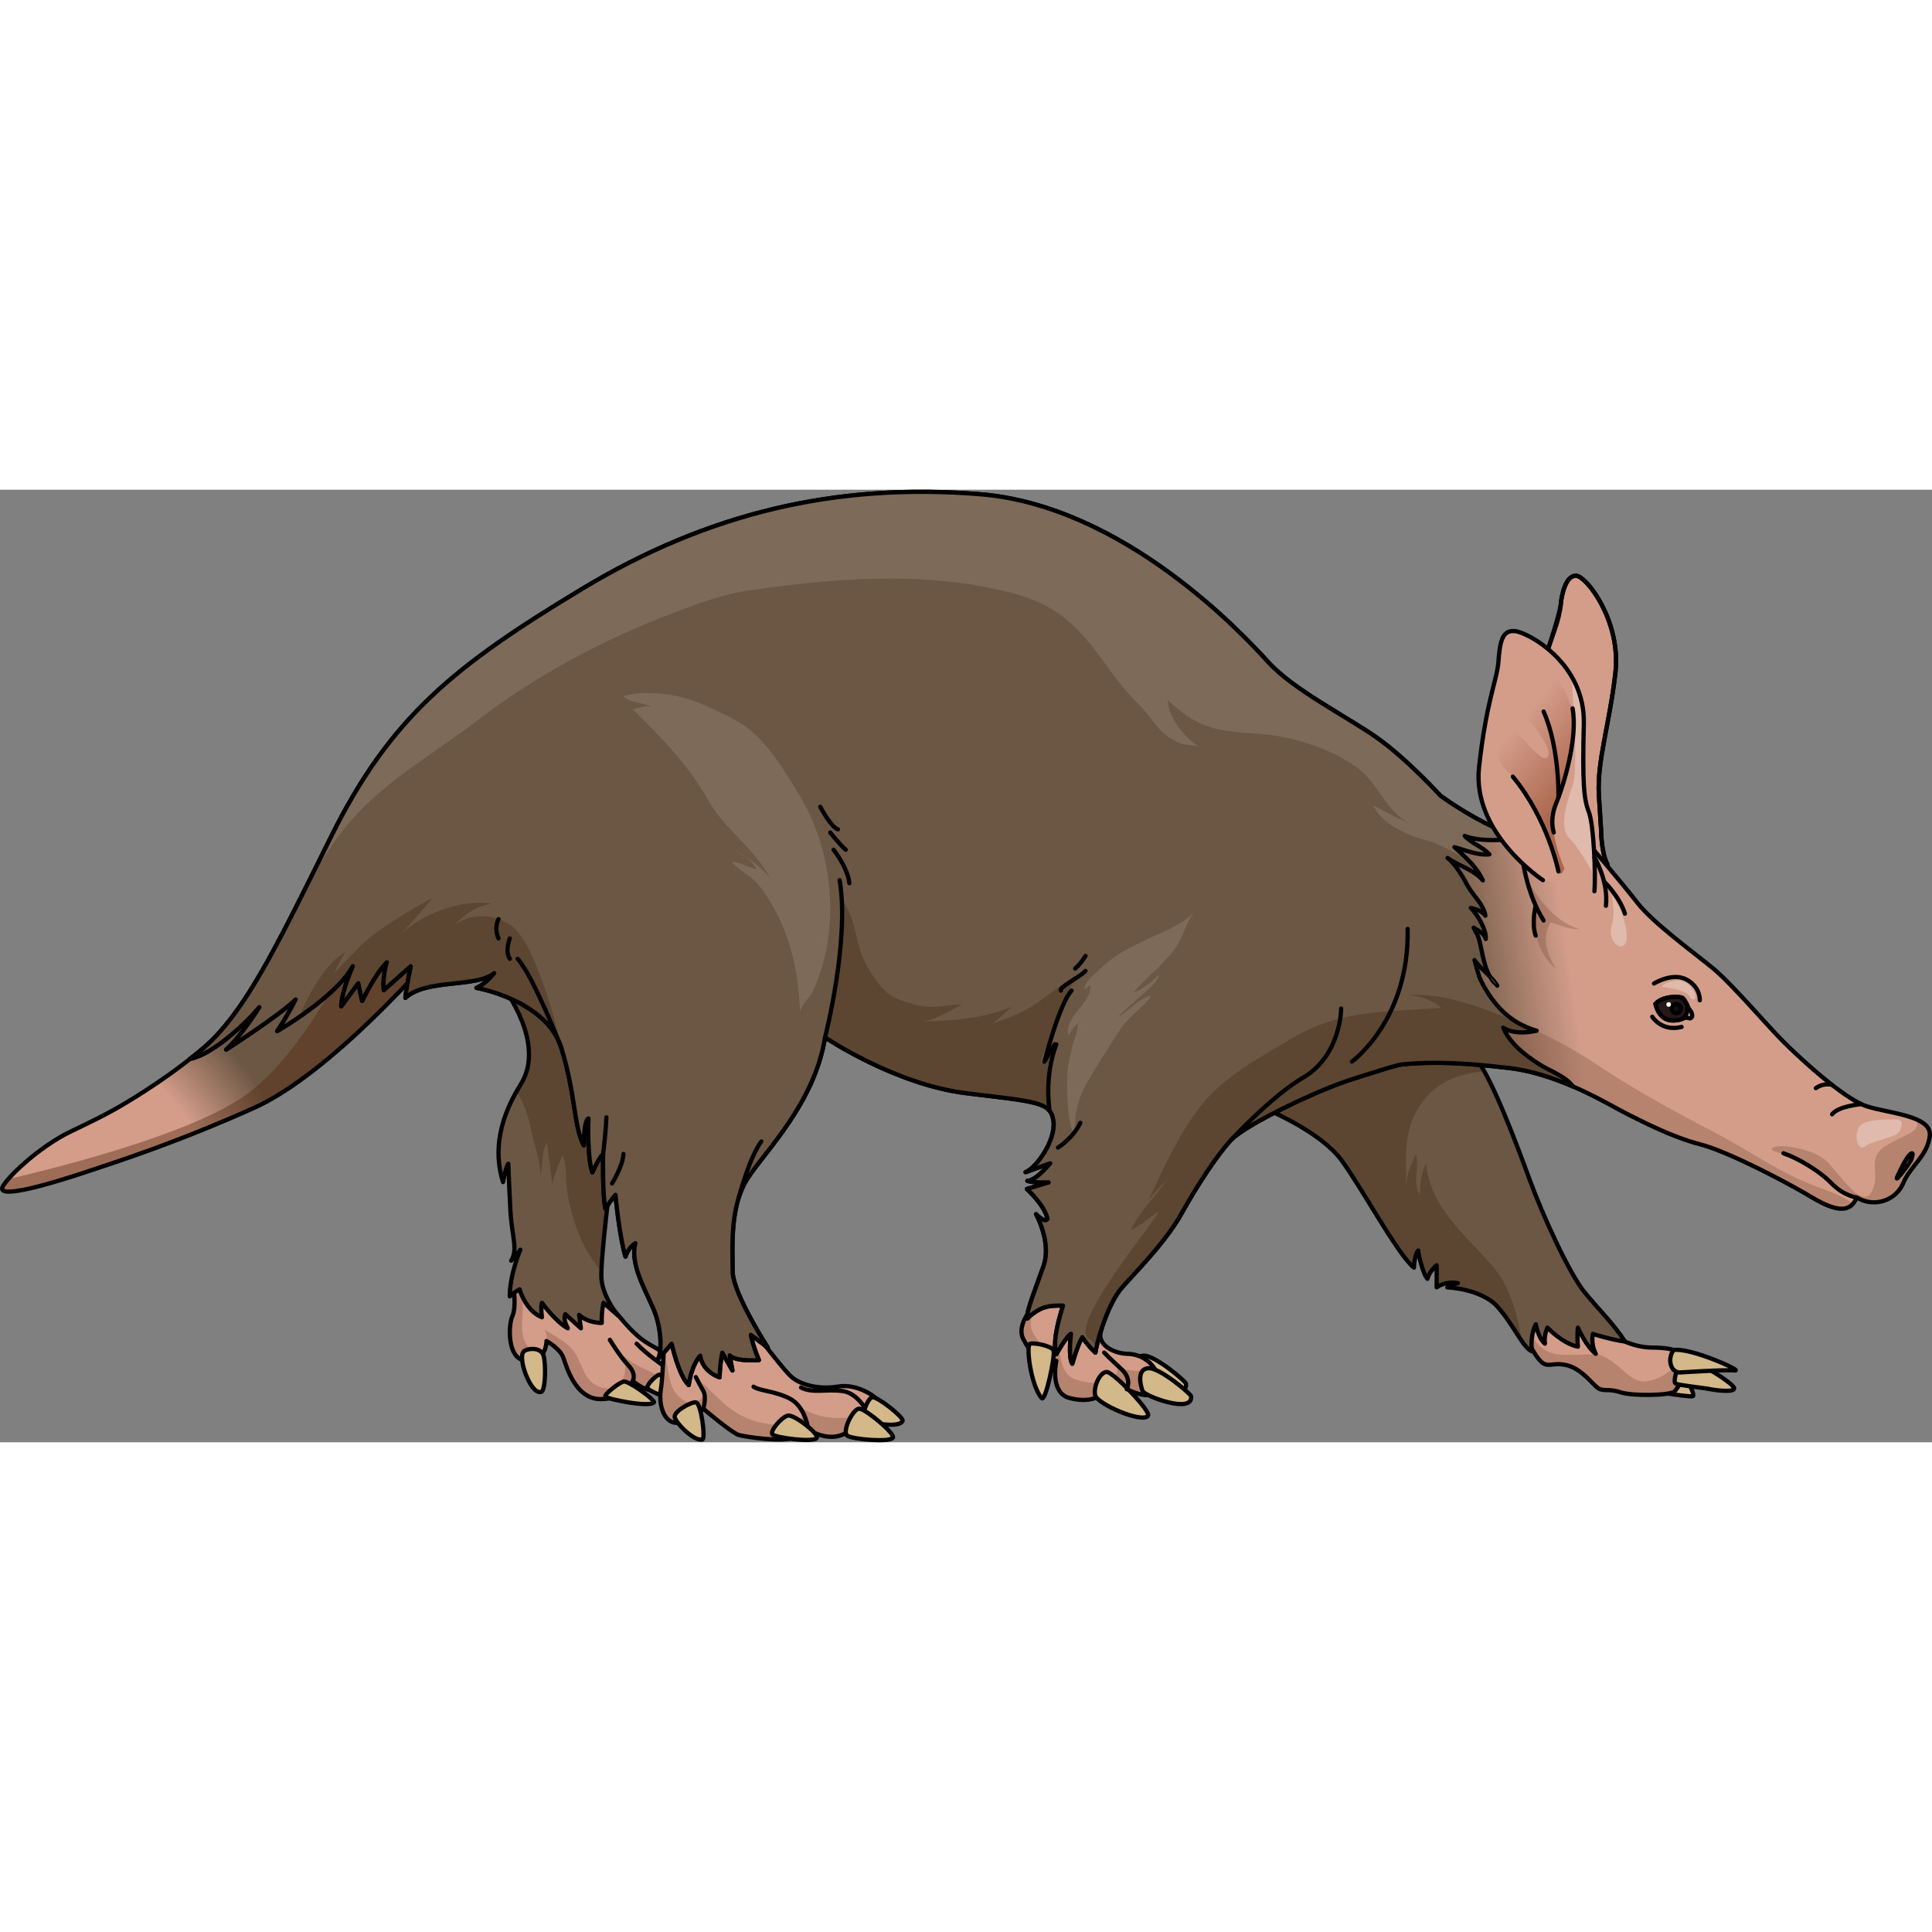 <?xml version="1.0" encoding="utf-8"?>
<!-- Created by: Science Figures, www.sciencefigures.org, Generator: Science Figures Editor -->
<!DOCTYPE svg PUBLIC "-//W3C//DTD SVG 1.1//EN" "http://www.w3.org/Graphics/SVG/1.1/DTD/svg11.dtd">
<svg version="1.1" id="Layer_1" xmlns="http://www.w3.org/2000/svg" xmlns:xlink="http://www.w3.org/1999/xlink" 
	 width="800px" height="800px" viewBox="0 0 454.924 224.303" enable-background="new 0 0 454.924 224.303"
	 xml:space="preserve">
<rect x="0" y="0" width="454.924" height="224.303" fill="#808080" stroke="none"/>
<g>
	<g>
		<path fill="#D3B88A" stroke="#000000" stroke-linecap="round" stroke-linejoin="round" stroke-miterlimit="10" d="M390.95,212.557
			c0,0,7.281,1.174,7.692,0.881s-0.87-3.185-1.684-3.581s-2.427,0.741-2.896,0.976s-2.825,1.771-2.825,1.771"/>
		<path fill="#D39D8A" d="M374.399,103.418c-11.172-12.813-16.581-30.41-14.305-47.174c0.813-5.989,2.262-11.894,4.054-17.661
			c1.17-3.764,3.053-7.752,3.383-11.713c0.169-2.028,1.183-6.93,3.718-6.592s10.479,10.816,9.127,22.816s-4.396,20.957-3.888,28.9
			s0.508,7.943,0.508,7.943s-0.001,5.578,1.521,8.282"/>
		<path fill="#D39D8A" d="M364.536,37.53c0,0,2.826-8.632,2.995-10.66s1.183-6.93,3.718-6.592s10.479,10.816,9.127,22.816
			s-4.396,20.957-3.888,28.9s0.508,7.943,0.508,7.943s-0.001,5.578,1.521,8.282"/>
		<path fill="none" stroke="#000000" stroke-linecap="round" stroke-linejoin="round" stroke-miterlimit="10" d="M374.399,103.418
			c-11.172-12.813-16.581-30.41-14.305-47.174c0.813-5.989,2.262-11.894,4.054-17.661c1.17-3.764,3.053-7.752,3.383-11.713
			c0.169-2.028,1.183-6.93,3.718-6.592s10.479,10.816,9.127,22.816s-4.396,20.957-3.888,28.9s0.508,7.943,0.508,7.943
			s-0.001,5.578,1.521,8.282"/>
		<path fill="none" stroke="#000000" stroke-linecap="round" stroke-linejoin="round" stroke-miterlimit="10" d="M364.536,37.53
			c0,0,2.826-8.632,2.995-10.66s1.183-6.93,3.718-6.592s10.479,10.816,9.127,22.816s-4.396,20.957-3.888,28.9
			s0.508,7.943,0.508,7.943s-0.001,5.578,1.521,8.282"/>
		<path fill="#D3B88A" stroke="#000000" stroke-linecap="round" stroke-linejoin="round" stroke-miterlimit="10" d="
			M279.252,210.452c-0.069-0.454-7.394-6.822-10.133-6.549s-1.75,4.18-1.26,5.385S279.91,214.786,279.252,210.452z"/>
		<path fill="#D39D8A" d="M120.897,187.798c0,0,0.737,4.599-0.228,6.756s-0.965,7.835,1.192,9.708s5.395,0.227,6.132-1.136
			s0.681-2.668,0.681-2.668s3.181,1.703,3.975,3.917s2.838,9.708,8.742,9.765s7.607-4.314,7.607-4.314s3.983,3.688,6.477,1.589
			s1.301-5.165,1.301-5.165s1.477-2.158-2.725-4.372s-6.011-4.637-9.193-8.308s-5.908-8.609-5.908-8.609l-4.428-0.512"/>
		<g opacity="0.3">
			<path fill="#744631" d="M153.158,207.693c-2.722-1.268-5.673-2.643-7.521-5.058c0.486,0.438,0.817,1.374,1.137,1.986
				c0.469,0.899,0.52,1.986,0.413,2.993c-0.11,1.048-0.92,3.026-1.763,3.696c-0.877,0.699-2.716,0.333-3.694,0.087
				c-3.5-0.877-4.332-4.108-5.668-7.005c-1.484-3.217-4.961-4.82-7.828-6.607c0.293,0.644,0.611,1.756,0.704,2.822
				c0.773,0.459,3.056,1.937,3.712,3.767c0.794,2.214,2.838,9.708,8.742,9.765s7.607-4.314,7.607-4.314s3.983,3.688,6.477,1.589
				c0.521-0.439,0.875-0.921,1.119-1.408C155.72,208.757,154.576,208.354,153.158,207.693z"/>
			<path fill="#744631" d="M127.848,203.351c-0.343,0.09-0.77,0.074-1.318-0.111c-3.23-1.091-3.785-4.43-3.591-7.405
				c0.179-2.742,0.58-5.742-1.092-8.037l-0.304-0.158l-0.646,0.159c0,0,0.737,4.599-0.228,6.756s-0.965,7.835,1.192,9.708
				C123.901,206.032,126.903,204.657,127.848,203.351z"/>
		</g>
		<path fill="none" stroke="#000000" stroke-linecap="round" stroke-linejoin="round" stroke-miterlimit="10" d="M120.897,187.798
			c0,0,0.737,4.599-0.228,6.756s-0.965,7.835,1.192,9.708s5.395,0.227,6.132-1.136s0.681-2.668,0.681-2.668s3.181,1.703,3.975,3.917
			s2.838,9.708,8.742,9.765s7.607-4.314,7.607-4.314s3.983,3.688,6.477,1.589s1.301-5.165,1.301-5.165s1.477-2.158-2.725-4.372
			s-6.011-4.637-9.193-8.308s-5.908-8.609-5.908-8.609l-4.428-0.512"/>
		<path fill="#D3B88A" stroke="#000000" stroke-linecap="round" stroke-linejoin="round" stroke-miterlimit="10" d="
			M127.425,212.437c1.058-0.275,1.137-6.642,0.568-8.516s-3.18-1.874-4.429-1.192s-0.454,3.917,0.397,5.961
			S126.119,212.777,127.425,212.437z"/>
		<path fill="#D3B88A" stroke="#000000" stroke-linecap="round" stroke-linejoin="round" stroke-miterlimit="10" d="M153.995,214.89
			c0.04-0.049-0.037-0.147-0.105-0.249c-0.805-1.196-5.997-4.802-6.991-4.646c-1.078,0.17-4.583,2.965-4.371,3.52
			S152.917,216.208,153.995,214.89z"/>
		<path fill="#D3B88A" stroke="#000000" stroke-linecap="round" stroke-linejoin="round" stroke-miterlimit="10" d="
			M155.475,208.405c-0.614-0.329-3.127,2.214-3.07,3.009s5.565,2.966,7.438,2.727S157.807,209.654,155.475,208.405z"/>
		<path fill="none" stroke="#000000" stroke-linecap="round" stroke-linejoin="round" stroke-miterlimit="10" d="M148.999,209.825
			c0,0,0.966-1.533-1.078-3.69s-4.315-5.961-4.315-5.961"/>
		<path fill="none" stroke="#000000" stroke-linecap="round" stroke-linejoin="round" stroke-miterlimit="10" d="M156.37,206.476
			c0.009-0.171-4.022-2.782-6.463-5.394"/>
		<path fill="#D39D8A" d="M156.358,201.08c0,0-0.293,7.992-0.761,10.859s0.352,7.488,3.511,7.781s6.494-3.335,6.494-3.335
			s6.729,5.734,8.367,6.202s10.94,1.813,12.813,0.526s3.043-2.106,3.043-2.106s4.153,3.043,8.19,1.639s6.553-5.031,6.553-5.031
			s2.573-1.878,2.457-2.724s-4.798-4.532-9.712-3.713s-9.067-0.643-10.882-2.223s-6.847-8.249-7.139-8.542s-5.676-8.133-5.909-8.191
			s-7.487,1.872-8.015,1.872S156.358,201.08,156.358,201.08z"/>
		<path opacity="0.3" fill="#744631" d="M204.568,217.615c0,0,1.105-0.809,1.835-1.604c-1.194-0.256-2.436-0.343-3.434-1.126
			c0.328,0.705,0.596,1.545,0.489,2.341c-0.161,1.202-2.125,1.122-3.074,1.22c-2.577,0.268-5.233,0.253-7.728-0.506
			c-1.455-0.443-3.59-1.233-4.632-2.396c0.057,0.078,0.136,0.151,0.173,0.244c0.425,1.07,0.949,2.583,0.042,3.633
			c-0.76,0.88-2.7,0.936-3.734,0.893c-2.261-0.096-4.505-0.355-6.688-0.985c-3.107-0.896-5.921-2.762-8.23-4.969
			c-0.768-0.732-1.553-1.443-2.295-2.198c-0.559-0.568-1.158-1.304-1.829-1.722c0.778,1.905,0.088,4.19-2.303,4.528
			c-1.136,0.16-2.148-0.356-2.962-1.1c-1.366-1.248-1.966-2.28-2.403-4.096c-0.416-1.73-0.771-3.521-0.933-5.295
			c-0.079-0.869,0.024-2.577-0.486-3.412c-0.002,0.002-0.018,0.015-0.018,0.015s-0.293,7.992-0.761,10.859s0.352,7.488,3.511,7.781
			s6.494-3.335,6.494-3.335s6.729,5.734,8.367,6.202s10.94,1.813,12.813,0.526s3.043-2.106,3.043-2.106s4.153,3.043,8.19,1.639
			S204.568,217.615,204.568,217.615z"/>
		<path fill="none" stroke="#000000" stroke-linecap="round" stroke-linejoin="round" stroke-miterlimit="10" d="M156.358,201.08
			c0,0-0.293,7.992-0.761,10.859s0.352,7.488,3.511,7.781s6.494-3.335,6.494-3.335s6.729,5.734,8.367,6.202
			s10.94,1.813,12.813,0.526s3.043-2.106,3.043-2.106s4.153,3.043,8.19,1.639s6.553-5.031,6.553-5.031s2.573-1.878,2.457-2.724
			s-4.798-4.532-9.712-3.713s-9.067-0.643-10.882-2.223s-6.847-8.249-7.139-8.542s-5.676-8.133-5.909-8.191
			s-7.487,1.872-8.015,1.872S156.358,201.08,156.358,201.08z"/>
		<path fill="#D3B88A" stroke="#000000" stroke-linecap="round" stroke-linejoin="round" stroke-miterlimit="10" d="
			M165.369,223.657c0.834-0.174-0.293-8.681-1.521-8.766s-5.208,2.138-4.974,3.483S163.322,224.083,165.369,223.657z"/>
		<path fill="#D3B88A" stroke="#000000" stroke-linecap="round" stroke-linejoin="round" stroke-miterlimit="10" d="M192.34,223.231
			c0.396-1.042-5.383-5.558-6.846-5.207s-4.212,3.568-3.627,4.388S191.873,224.46,192.34,223.231z"/>
		<path fill="none" stroke="#000000" stroke-linecap="round" stroke-linejoin="round" stroke-miterlimit="10" d="M165.602,216.386
			c0,0,0.828-2.722,0-4.18s-1.744-3.25-1.744-3.25"/>
		<path fill="none" stroke="#000000" stroke-linecap="round" stroke-linejoin="round" stroke-miterlimit="10" d="M190.194,220.569
			c0,0-0.753-4.779-4.253-6.571s-7.292-1.834-8.5-2.792"/>
		<path fill="none" stroke="#000000" stroke-linecap="round" stroke-linejoin="round" stroke-miterlimit="10" d="M204.384,217.861
			c0.184-0.246-2.11-5.071-5.943-5.613s-7.124,0.582-9.833-0.834"/>
		<path fill="#D39D8A" d="M243.036,192.758c-0.164,0.056-3.724,4.107-2.081,7.229s3.286,5.586,7.777,5.148
			c-0.384,1.917-0.986,7.614,3.012,8.709s6.189,0,6.189,0s4.875,0.821,5.97-0.493s1.424-1.533,1.424-1.533s5.368,2.683,6.354,0.602
			s0.931-4.053,0.931-4.053s-1.875-4.868-7.289-4.908c-2.678-0.02-7.414-1.927-5.983-5.777s-1.68-8.483-1.68-8.483l-8.051-1.369"/>
		<path opacity="0.3" fill="#744631" d="M271.68,212.42c0.985-2.081,0.931-4.053,0.931-4.053s-0.226-0.572-0.729-1.322
			c-0.537,0.23-1.094,0.423-1.676,0.471c-1.757,0.143-3.58-0.088-5.308-0.396c-0.543-0.097-1.056-0.195-1.472-0.583
			c-0.223-0.208-0.359-0.485-0.612-0.665c0.606,0.66,0.294,2.166-0.248,2.856c-0.63,0.803-2.164,1.069-3.104,1.318
			c-1.641,0.435-3.29,0.242-4.916-0.153c-1.302-0.317-2.556-0.786-3.408-1.873c-0.722-0.919-1.063-2.119-1.343-3.232
			c-0.207-0.823-0.402-1.705-0.469-2.546c-0.062-0.778,0.096-1.552,0.041-2.328c-0.887,1.36-2.689,2.137-4.21,1.152
			c-0.686-0.444-0.984-1.106-1.416-1.766c-0.572-0.874-0.993-1.484-1.005-2.567c-0.014-1.306,0.287-2.561,0.598-3.821
			c0.029-0.12,0.068-0.285,0.119-0.468l-0.418,0.313c-0.164,0.056-3.724,4.107-2.081,7.229s3.286,5.586,7.777,5.148
			c-0.384,1.917-0.986,7.614,3.012,8.709s6.189,0,6.189,0s4.875,0.821,5.97-0.493s1.424-1.533,1.424-1.533
			S270.695,214.501,271.68,212.42z"/>
		<path fill="none" stroke="#000000" stroke-linecap="round" stroke-linejoin="round" stroke-miterlimit="10" d="M243.036,192.758
			c-0.164,0.056-3.724,4.107-2.081,7.229s3.286,5.586,7.777,5.148c-0.384,1.917-0.986,7.614,3.012,8.709s6.189,0,6.189,0
			s4.875,0.821,5.97-0.493s1.424-1.533,1.424-1.533s5.368,2.683,6.354,0.602s0.931-4.053,0.931-4.053s-1.628-4.798-7.289-4.908
			c-2.677-0.052-7.414-1.927-5.983-5.777s-1.68-8.483-1.68-8.483l-8.051-1.369"/>
		<path fill="#D3B88A" stroke="#000000" stroke-linecap="round" stroke-linejoin="round" stroke-miterlimit="10" d="
			M245.276,213.895c0.907,1.049,3.247-10.082,2.796-11.2c-0.451-1.119-4.43-1.867-5.5-1.607S242.733,210.956,245.276,213.895z"/>
		<path fill="#D3B88A" stroke="#000000" stroke-linecap="round" stroke-linejoin="round" stroke-miterlimit="10" d="M270.31,218.115
			c0.905-0.968-7.931-10.074-9.573-10.349s-3.353,3.448-2.859,5.475S268.722,219.813,270.31,218.115z"/>
		<path fill="#D3B88A" stroke="#000000" stroke-linecap="round" stroke-linejoin="round" stroke-miterlimit="10" d="
			M280.451,213.412c-0.069-0.454-7.394-6.822-10.133-6.549s-1.75,4.18-1.26,5.385S281.108,217.746,280.451,213.412z"/>
		<path fill="none" stroke="#000000" stroke-linecap="round" stroke-linejoin="round" stroke-miterlimit="10" d="M265.327,211.818
			c0,0,1.292-2.434-1.244-4.727s-4.087-3.912-4.087-3.912"/>
		<path fill="#6C5744" d="M118.442,117.04c0.167,0.334,10.251,13.333,4.167,23s-5.917,17.416-4.167,23
			c0.667-3.75,1.25-4.333,1.25-4.333s0.166,5.001,0.5,11.084s1.834,9.167,0.167,11.75c2-2.167,2.167-2.584,2.167-2.584
			s-2.5,5.833-2.5,11c1.5-1.333,2.333-1.666,2.333-1.666s1.334,5,5.25,6.583c-0.334-2.917,0-3.417,0-3.417s3.25,4.5,6.083,6
			c-1.25-2.333-0.583-3.333-0.583-3.333l3.666,3.333l-0.416-3.166c0,0,1.666,1.832,5.333,1.916c-0.083-2.833,0.417-4.75,0.417-4.75
			l3.416,3c0,0-3.666-4.416-3.916-8.833s2.334-25.001,2.5-25.417s-2.25-22.167-2.25-22.167s-3.499-12.834-3.833-13.25
			s-7.5-6.833-7.5-6.833L118.442,117.04z"/>
		<path fill="#5D4631" d="M133.557,165.192c0.693,4.538,2.204,9.731,4.469,13.709c1.001,1.759,2.21,3.548,3.58,5.204
			c0.189-6.362,2.352-23.519,2.503-23.898c0.166-0.416-2.25-22.167-2.25-22.167s-3.499-12.834-3.833-13.25s-7.5-6.833-7.5-6.833
			l-12.084-0.917c0.167,0.334,10.251,13.333,4.167,23c-0.363,0.577-0.7,1.146-1.021,1.709c0.26,0.369,0.512,0.737,0.726,1.112
			c1.545,2.716,2.25,5.508,2.878,8.542c0.654,3.16,2.259,6.987,1.961,10.269c0.737-2.358,0.284-5.982,1.648-7.972
			c0.295,3.245,0.967,6.577,1.19,9.79c0.65-2.19,1.464-4.758,2.521-6.731C133.493,159.188,133.152,162.539,133.557,165.192z"/>
		<path fill="none" stroke="#000000" stroke-linecap="round" stroke-linejoin="round" stroke-miterlimit="10" d="M118.442,117.04
			c0.167,0.334,10.251,13.333,4.167,23s-5.917,17.416-4.167,23c0.667-3.75,1.25-4.333,1.25-4.333s0.166,5.001,0.5,11.084
			s1.834,9.167,0.167,11.75c2-2.167,2.167-2.584,2.167-2.584s-2.5,5.833-2.5,11c1.5-1.333,2.333-1.666,2.333-1.666
			s1.334,5,5.25,6.583c-0.334-2.917,0-3.417,0-3.417s3.25,4.5,6.083,6c-1.25-2.333-0.583-3.333-0.583-3.333l3.666,3.333
			l-0.416-3.166c0,0,1.666,1.832,5.333,1.916c-0.083-2.833,0.417-4.75,0.417-4.75l3.416,3c0,0-3.666-4.416-3.916-8.833
			s2.334-25.001,2.5-25.417s-2.25-22.167-2.25-22.167s-3.499-12.834-3.833-13.25s-7.5-6.833-7.5-6.833L118.442,117.04z"/>
		<path fill="#D39D8A" d="M382.612,200.578c0,0,2.936,1.352,5.989,1.41s7.224,0.059,8.045,2.877s-0.235,4.052-0.235,4.052
			s-1.116,2.407-2.114,3.405s-9.923,1.116-12.624,0.235s-3.523-0.294-4.933-0.764s-4.11-5.051-8.338-5.755s-4.326,1.97-7.741-3.83
			s-3.769-8.912-3.533-9.558s6.4-1.762,6.4-1.762l18.953,9.484"/>
		<path opacity="0.3" fill="#744631" d="M396.668,204.965c-0.734,0.235-1.442,0.694-2.102,1.325
			c-1.993,1.906-4.062,3.247-6.855,3.645c-2.533,0.36-4.383-1.558-6.134-3.078c-1.326-1.151-2.747-2.255-4.376-2.957
			c-1.462-0.63-3.383-0.213-4.939-0.214c-3.344-0.003-6.514,0.491-9.34-1.708c-1.104-0.859-2.09-2.277-2.387-3.657
			c-0.079-0.362-0.281-1.622,0.002-2.146l-2.17,1.578c0.539,1.254,1.278,2.734,2.293,4.457c3.415,5.8,3.514,3.126,7.741,3.83
			s6.929,5.285,8.338,5.755s2.231-0.117,4.933,0.764s11.626,0.763,12.624-0.235s2.114-3.405,2.114-3.405
			S397.433,207.708,396.668,204.965z"/>
		<path fill="none" stroke="#000000" stroke-linecap="round" stroke-linejoin="round" stroke-miterlimit="10" d="M382.612,200.578
			c0,0,2.936,1.352,5.989,1.41s7.224,0.059,8.045,2.877s-0.235,4.052-0.235,4.052s-1.116,2.407-2.114,3.405
			s-9.923,1.116-12.624,0.235s-3.523-0.294-4.933-0.764s-4.11-5.051-8.338-5.755s-4.326,1.97-7.741-3.83s-3.769-8.912-3.533-9.558
			s6.4-1.762,6.4-1.762l18.953,9.484"/>
		<path fill="#D3B88A" stroke="#000000" stroke-linecap="round" stroke-linejoin="round" stroke-miterlimit="10" d="
			M395.001,206.979c0,0-1.175,3.138-0.411,3.523s6.694,0.998,8.104,1.292s5.754,0.821,5.637-0.235s-7.458-5.637-8.632-5.637
			S395.001,206.979,395.001,206.979z"/>
		<path fill="#D3B88A" stroke="#000000" stroke-linecap="round" stroke-linejoin="round" stroke-miterlimit="10" d="
			M394.102,202.572c0,0-1.214,1.411-0.686,3.408s2.172,1.879,2.172,1.879s10.862-0.705,12.918-0.47S398.194,201.982,394.102,202.572
			z"/>
		<path fill="#6C5744" d="M299.113,146.29c0,0,11.861,5.011,16.692,11.502s13.144,22.092,17.13,25.395
			c0.114-3.302,1.14-4.327,1.025-3.985s1.14,5.693,2.164,6.604c0.455-1.821,2.163-3.188,2.163-3.188v5.212
			c0,0,1.936-1.567,5.011-0.998c-1.48,0.228-2.505,0.998-2.505,0.998s8.085,0.255,11.957,4.696s5.808,9.451,7.972,10.362
			c-0.455-3.985,0.911-6.377,0.911-6.377s0.57,3.331,2.164,4.569c-0.342-1.836,0.569-3.772,0.569-3.772s3.529,3.733,7.174,4.486
			c-0.228-2.777,0-4.486,0-4.486s1.938,4.443,4.215,6.151c-1.253-2.392-0.684-4.67-0.684-4.67s4.124,1.334,7.54,1.789
			c-2.557-4.067-5.885-7.206-9.476-11.582c-3.645-4.441-9.908-18.222-12.869-26.308s-8.77-23.688-12.527-28.471
			S310.386,126.134,299.113,146.29z"/>
		<path fill="#5D4631" d="M336.165,142.693c3.402-3.813,8.333-5.332,13.342-5.735c-0.623-1.104-1.217-2.041-1.767-2.74
			c-3.758-4.782-37.354-8.084-48.627,12.072c0,0,11.861,5.011,16.692,11.502s13.144,22.092,17.13,25.395
			c0.114-3.302,1.14-4.327,1.025-3.985s1.14,5.693,2.164,6.604c0.455-1.821,2.163-3.188,2.163-3.188v5.212
			c0,0,1.936-1.567,5.011-0.998c-1.48,0.228-2.505,0.998-2.505,0.998s8.085,0.255,11.957,4.696c2.453,2.814,4.129,5.853,5.578,7.937
			c-1.004-6.435-2.821-13.089-7.215-18.068c-6.472-7.333-14.316-13.382-15.313-23.725c-1.176,2.319-1.459,4.675-1.432,7.41
			c-1.904-2.721-0.021-6.771-0.944-9.671c-1.134,2.384-2.185,4.675-2.322,7.33C331.036,155.952,330.275,149.292,336.165,142.693z"/>
		<path fill="none" stroke="#000000" stroke-linecap="round" stroke-linejoin="round" stroke-miterlimit="10" d="M299.113,146.29
			c0,0,11.861,5.011,16.692,11.502s13.144,22.092,17.13,25.395c0.114-3.302,1.14-4.327,1.025-3.985s1.14,5.693,2.164,6.604
			c0.455-1.821,2.163-3.188,2.163-3.188v5.212c0,0,1.936-1.567,5.011-0.998c-1.48,0.228-2.505,0.998-2.505,0.998
			s8.085,0.255,11.957,4.696s5.808,9.451,7.972,10.362c-0.455-3.985,0.911-6.377,0.911-6.377s0.57,3.331,2.164,4.569
			c-0.342-1.836,0.569-3.772,0.569-3.772s3.529,3.733,7.174,4.486c-0.228-2.777,0-4.486,0-4.486s1.938,4.443,4.215,6.151
			c-1.253-2.392-0.684-4.67-0.684-4.67s4.124,1.334,7.54,1.789c-2.557-4.067-5.885-7.206-9.476-11.582
			c-3.645-4.441-9.908-18.222-12.869-26.308s-8.77-23.688-12.527-28.471S310.386,126.134,299.113,146.29z"/>
		<linearGradient id="SVGID_1_" gradientUnits="userSpaceOnUse" x1="464.862" y1="108.23" x2="344.861" y2="126.23">
			<stop  offset="0.78" style="stop-color:#D39D8A"/>
			<stop  offset="1" style="stop-color:#6C5744"/>
		</linearGradient>
		<path fill="url(#SVGID_1_)" d="M375.428,85.007c0,0,6.639,7.777,10.188,12.341s13.014,11.494,17.577,15.212
			s12.676,13.353,16.732,17.408s14.368,13.521,19.607,15.212s15.38,2.197,14.873,6.93s-4.564,7.1-6.254,11.156
			s-6.76,5.916-10.985,3.381c-1.353,3.549-4.563,3.55-10.479,0s-19.775-10.816-26.366-12.507s-13.688-5.408-17.407-7.268
			s-15.547-9.279-27.463-10.689s-21.435-1.903-31.447,0c0,0-13.146-32.31-6.146-46.81s19.75-18.5,19.75-18.5
			S356.794,86.282,375.428,85.007z"/>
		<path opacity="0.3" fill="#744631" d="M358.709,89.895c0,0,4.951,11.394,13.202,13.523c-2.247,0.38-6.69-1.575-6.69-1.575
			s-3.379,3.809,1.149,10.91c-4.426-3.396-6.175-10.705-3.705-13.896C360.401,95.152,358.709,89.895,358.709,89.895z"/>
		<path opacity="0.3" fill="#FFFFFF" d="M379.486,95.328c0,0,1,4.029,0,7.386s2.125,6.231,3.25,4.106S381.861,98.586,379.486,95.328
			z"/>
		<path opacity="0.3" fill="#744631" d="M448.152,163.266c1.689-4.057,5.747-6.424,6.254-11.156
			c0.191-1.785-1.134-2.969-3.138-3.842c1.066,3.235-2.655,3.316-7.321,6.302s-0.894,6.743-3.275,10.813s-7.445-4.269-10.522-7.246
			s-11.019-4.17-12.607-3.276s2.372,1.443,3.727,1.893c6.308,2.091,8.511,4.946,11.26,7.713c0.891,0.896,3.03,1.83,4.536,2.414
			c0.033-0.079,0.071-0.149,0.103-0.232C441.392,169.182,446.462,167.322,448.152,163.266z"/>
		<path opacity="0.3" fill="#744631" d="M426.62,163.666c-8.152-3.224-15.153-8.304-22.784-12.277
			c-9.365-4.878-18.949-10.065-27.679-15.937c-6.697-4.504-13.584-7.865-21.106-10.977c-7.528-3.114-14.896-5.769-23.171-5.551
			c2.391,0.422,5.896,1.358,7.475,3.095c-6.893,0.511-13.335,0.581-19.598,1.624c2.098,7.253,4.248,12.539,4.248,12.539
			c10.013-1.903,19.531-1.41,31.447,0s23.744,8.83,27.463,10.689s10.816,5.577,17.407,7.268s20.451,8.957,26.366,12.507
			c4.938,2.964,7.986,3.442,9.647,1.458C433.65,166.034,429.276,164.717,426.62,163.666z"/>
		<path fill="none" stroke="#000000" stroke-linecap="round" stroke-linejoin="round" stroke-miterlimit="10" d="M375.428,85.007
			c0,0,6.639,7.777,10.188,12.341s13.014,11.494,17.577,15.212s12.676,13.353,16.732,17.408s14.368,13.521,19.607,15.212
			s15.38,2.197,14.873,6.93s-4.564,7.1-6.254,11.156s-6.76,5.916-10.985,3.381c-1.353,3.549-4.563,3.55-10.479,0
			s-19.775-10.816-26.366-12.507s-13.688-5.408-17.407-7.268s-15.547-9.279-27.463-10.689s-21.435-1.903-31.447,0
			c0,0-13.146-32.31-6.146-46.81s19.75-18.5,19.75-18.5S356.794,86.282,375.428,85.007z"/>
		<path fill="#281717" stroke="#000000" stroke-linecap="round" stroke-linejoin="round" stroke-miterlimit="10" d="M396.12,119.648
			c-0.703-0.391-4.587-0.489-6.325,1.425c0.8,3.124,2.597,4.022,4.49,3.905c0.674-0.042,1.142-0.141,1.499-0.25
			c0.405-0.139,1.748-0.789,1.539-3.276c0,0,0,0,0-0.001C396.966,120.729,396.551,119.888,396.12,119.648z"/>
		<path fill="none" stroke="#000000" stroke-linecap="round" stroke-linejoin="round" stroke-miterlimit="10" d="M398.326,124.256
			c0.319-0.333,0.02-1.288-0.41-1.757s-1.093-2.46-1.796-2.851s-4.587-0.489-6.325,1.425c0.8,3.124,2.597,4.022,4.49,3.905
			s2.207-0.684,2.792-0.664S397.876,124.725,398.326,124.256z"/>
		<path fill="none" stroke="#000000" stroke-linecap="round" stroke-linejoin="round" stroke-miterlimit="10" d="M389.462,116.271
			c0,0,4.394-2.732,7.712-0.897s3.064,4.861,3.064,4.861"/>
		<path fill="none" stroke="#000000" stroke-linecap="round" stroke-linejoin="round" stroke-miterlimit="10" d="M389.052,124.1
			c0,0,2.187,3.592,6.911,2.401"/>
		<circle fill="#0F0F0F" cx="394.733" cy="122.166" r="1.093"/>
		
			<circle fill="none" stroke="#000000" stroke-linecap="round" stroke-linejoin="round" stroke-miterlimit="10" cx="394.733" cy="122.166" r="1.093"/>
		<circle fill="#FFFFFF" cx="392.918" cy="121.211" r="0.546"/>
		<path fill="#6A4631" stroke="#000000" stroke-linecap="round" stroke-linejoin="round" stroke-miterlimit="10" d="
			M446.667,161.963c0,0,1.994-4.622,3.172-5.528s0,1.768,0,1.768S446.231,163.316,446.667,161.963z"/>
		<path fill="none" stroke="#000000" stroke-linecap="round" stroke-linejoin="round" stroke-miterlimit="10" d="M437.167,166.646
			c0,0-3.005-0.334-5.905-3.324s-8.065-5.994-11.328-7.075"/>
		<radialGradient id="SVGID_2_" cx="-8.652" cy="187.019" r="83.834" gradientUnits="userSpaceOnUse">
			<stop  offset="0.78" style="stop-color:#D39D8A"/>
			<stop  offset="1" style="stop-color:#6C5744"/>
		</radialGradient>
		<path fill="url(#SVGID_2_)" d="M0.542,164.325c0.56-1.76,8.309-9.495,16.354-13.32s11.211-5.54,17.541-9.628
			s17.409-12.002,23.344-20.311s28.66-20.61,28.66-20.61l15.334,9.334c0,0-23.666,27.592-42,35.796s-31.971,12.555-39.892,15.194
			S-0.315,167.021,0.542,164.325z"/>
		<path opacity="0.4" fill="#4E240B" d="M59.775,145.586c18.334-8.204,42-35.796,42-35.796l-14.126-8.599l-1.279-0.079
			c0,0-12.901,30.968-29.339,41.996c-13.606,9.129-44.748,16.831-55.073,19.214c-0.78,0.894-1.289,1.605-1.415,2.003
			c-0.857,2.696,11.42-0.905,19.341-3.545S41.441,153.79,59.775,145.586z"/>
		<path fill="none" stroke="#000000" stroke-linecap="round" stroke-linejoin="round" stroke-miterlimit="10" d="M0.542,164.325
			c0.56-1.76,8.309-9.495,16.354-13.32s11.211-5.54,17.541-9.628s17.409-12.002,23.344-20.311s28.66-20.61,28.66-20.61l15.334,9.334
			c0,0-23.666,27.592-42,35.796s-31.971,12.555-39.892,15.194S-0.315,167.021,0.542,164.325z"/>
		<path fill="none" stroke="#000000" stroke-linecap="round" stroke-linejoin="round" stroke-miterlimit="10" d="M339.186,72.058
			c0,0-8.193-8.97-15.287-13.881c-7.094-4.91-19.462-11.176-25.282-17.592s-34.013-36.791-67.843-39.52s-64.023,4.365-93.853,22.372
			S91.996,53.449,77.991,81.641s-21.44,44.072-33.271,52.4c5.625-1.109,13.628-8.93,16.356-12.204
			c-4.729,7.457-7.821,10.004-7.821,10.004s12.732-8.186,16.37-11.823c-2.729,5.275-4.365,7.458-4.365,7.458
			s13.641-7.821,17.824-15.278c-2.91,6.729-2.729,9.458-2.729,9.458l4.002-5.457l0.909,4.184c0,0,3.273-6.73,5.82-9.095
			c-1.091,3.456-0.728,6.548-0.728,6.548l6.366-5.638c0,0-1.092,5.274-1.273,7.457c4.911-4.547,16.733-2.364,20.917-5.82
			c-2.183,2.729-4.184,3.456-4.184,3.456s16.553,2.909,20.008,14.187s2.91,18.553,5.274,22.918c0-6.185,1.091-6.366,1.091-6.366
			s-0.362,8.911,0.91,12.731c1.637-3.637,2.546-4.364,2.546-4.364s-0.182,9.821,0.546,12.913c1.455-2.364,2.364-3.273,2.364-3.273
			s0.909,9.822,2.364,14.551c0,0,0.583-2.118,2.334-3.169c-1.472,5.394,3.223,12.33,4.764,16.813s1.332,9.247,0.561,10.438
			c2.171-2.312,3.222-3.587,3.222-3.587s1.541,7.301,3.993,9.752c0.771-5.114,2.732-6.936,2.732-6.936s0.211,3.502,4.554,5.113
			c0.069-3.362,0.63-5.813,0.63-5.813l2.384,4.203l-0.633-3.573c0,0,0.91,1.472,6.865,1.121c-1.611-3.923-1.891-5.954-1.891-5.954
			l3.992,3.012c0,0-7.862-12.208-8.274-17.558c-0.054-6.672-0.663-15.907,3.587-22.407s15.666-17.583,18.166-33.083
			c0,0,16.435,11.094,33.262,13.146s19.905,2.052,20.521,6.566s-4.04,11.045-6.572,12.033c4.263-1.544,5.808-2.101,5.808-2.101
			s-3.337,4.14-5.375,4.14c1.235,0.494,5.004,0.37,5.004,0.37l-5.127,1.545c0,0,4.139,3.706,4.88,7.042
			c-0.617,1.112-2.718-1.111-2.718-1.111s3.715,6.599,1.777,12.161s-4.063,10.625-3.875,12.438c3.188-3.063,5.438-3.125,8.438-3.063
			c-0.5,1.813-2.625,8.063-1.563,11.438c2.5-4.438,3.438-4.813,3.438-4.813s-0.688,5.5,0.313,7.063
			c1.563-5.313,2.375-6.25,2.375-6.25s1.375,2.063,3.063,3.625c0.875-4.938,3.5-12,6-15s10.271-10.563,14.271-17.729
			s8.666-14.166,11.75-17.416s19.471-11.496,29.499-14.583s9.977-3.393,14.988-3.451"/>
		<path fill="#6C5744" d="M362.539,135.326c-3.402-2.202-6.899-4.815-8.556-8.65c2.298,1.455,5.306,1.264,7.881,0.708
			c-6.262-1.77-10.2-6.042-13.054-11.651c-0.731-1.438-1.058-3.328-1.593-4.98c0.999,1.427,2.416,2.618,3.654,3.901
			c-0.436-0.748-0.775-1.549-1.041-2.371c-0.569-1.76-0.844-3.524-1.259-5.313c-0.215-0.927-0.419-1.739-0.877-2.577
			c-0.227-0.415-0.483-0.829-0.676-1.257c1.103,0.695,2.502,1.355,2.858,2.657c0.141-1.178-0.516-2.737-1.027-3.755
			c-0.62-1.232-1.502-2.6-2.493-3.567c1.215,0.246,2.727,0.797,3.437,1.849c-0.443-2.785-2.784-4.576-4.083-6.904
			c-1.26-2.256-2.778-5.08-4.818-6.692c2.676,1.884,6.147,2.72,8.312,5.271c-1.413-3.121-4.222-5.625-6.694-7.833
			c2.676,0.727,5.34,1.979,8.217,1.697c-1.57-1.771-4.217-2.585-5.832-4.348c3.2,1.223,7.059,1.054,10.437,0.868
			c-0.051-0.45-0.321-0.993-0.715-1.576c-7.092-3.023-12.781-6.85-15.402-8.747c-0.027-0.03-8.203-8.975-15.285-13.878
			c-7.094-4.91-19.462-11.176-25.282-17.592s-34.013-36.791-67.843-39.52s-64.023,4.365-93.853,22.372S92.025,53.449,78.02,81.641
			s-21.44,44.072-33.271,52.4c5.625-1.109,13.628-8.93,16.356-12.204c-4.729,7.457-7.821,10.004-7.821,10.004
			s12.732-8.186,16.37-11.823c-2.729,5.275-4.365,7.458-4.365,7.458s13.641-7.821,17.824-15.278
			c-2.91,6.729-2.729,9.458-2.729,9.458l4.002-5.457l0.909,4.184c0,0,3.273-6.73,5.82-9.095c-1.091,3.456-0.728,6.548-0.728,6.548
			l6.366-5.638c0,0-1.092,5.274-1.273,7.457c4.911-4.547,16.733-2.364,20.917-5.82c-2.183,2.729-4.184,3.456-4.184,3.456
			s16.553,2.909,20.008,14.187s2.91,18.553,5.274,22.918c0-6.185,1.091-6.366,1.091-6.366s-0.362,8.911,0.91,12.731
			c1.637-3.637,2.546-4.364,2.546-4.364s-0.182,9.821,0.546,12.913c1.455-2.364,2.364-3.273,2.364-3.273s0.909,9.822,2.364,14.551
			c0,0,0.583-2.118,2.334-3.169c-1.472,5.394,3.223,12.33,4.764,16.813s1.332,9.247,0.561,10.438
			c2.171-2.312,3.222-3.587,3.222-3.587s1.541,7.301,3.993,9.752c0.771-5.114,2.732-6.936,2.732-6.936s0.211,3.502,4.554,5.113
			c0.069-3.362,0.63-5.813,0.63-5.813l2.384,4.203l-0.633-3.573c0,0,0.91,1.472,6.865,1.121c-1.611-3.923-1.891-5.954-1.891-5.954
			l3.992,3.012c0,0-7.862-12.208-8.274-17.558c-0.054-6.672-0.663-15.907,3.587-22.407s15.666-17.583,18.166-33.083
			c0,0,16.435,11.094,33.262,13.146s19.905,2.052,20.521,6.566s-4.04,11.045-6.572,12.033c4.263-1.544,5.808-2.101,5.808-2.101
			s-3.337,4.14-5.375,4.14c1.235,0.494,5.004,0.37,5.004,0.37l-5.127,1.545c0,0,4.139,3.706,4.88,7.042
			c-0.617,1.112-2.718-1.111-2.718-1.111s3.715,6.599,1.777,12.161s-4.063,10.625-3.875,12.438c3.188-3.063,5.438-3.125,8.438-3.063
			c-0.5,1.813-2.625,8.063-1.563,11.438c2.5-4.438,3.438-4.813,3.438-4.813s-0.688,5.5,0.313,7.063
			c1.563-5.313,2.375-6.25,2.375-6.25s1.375,2.063,3.063,3.625c0.875-4.938,3.5-12,6-15s10.271-10.563,14.271-17.729
			s8.666-14.166,11.75-17.416s19.471-11.496,29.499-14.583c6.097-1.877,8.468-2.725,10.516-3.115
			c7.951-0.806,15.954-0.288,25.495,0.841c5.214,0.617,10.411,2.385,14.92,4.334C368.747,138.138,364.809,136.796,362.539,135.326z"
			/>
		<path fill="#7D6A59" d="M351.002,85.857c-1.57-1.771-4.217-2.585-5.832-4.348c3.2,1.223,7.059,1.054,10.437,0.868
			c-0.051-0.45-0.321-0.993-0.715-1.576c-7.092-3.023-12.781-6.85-15.402-8.747c-0.027-0.03-8.203-8.975-15.285-13.878
			c-7.094-4.91-19.462-11.176-25.282-17.592S264.91,3.794,231.08,1.065s-64.023,4.365-93.853,22.372S92.301,53.449,78.296,81.641
			c-1.343,2.702-2.623,5.288-3.854,7.768c2.75-4.337,5.573-8.517,8.769-12.118c8.026-9.046,19.425-15.475,29.024-22.842
			c14.067-10.795,29.934-19.236,46.541-25.521c5.475-2.071,11.347-4.302,17.44-5.18c18.933-2.727,38.606-4.459,57.399-0.516
			c8.262,1.734,14.118,3.646,20.217,9.859c5.271,5.369,8.818,12.233,14.231,17.401c2.235,2.133,3.727,4.91,6.063,6.923
			c1.165,1.004,2.491,1.81,3.934,2.349c1.379,0.516,3.318,0.262,4.551,0.829c-3.24-1.492-7.821-7.362-7.604-11.031
			c4.128,3.857,7.496,6.1,13.064,7.086c4.504,0.797,9.184,0.637,13.652,1.511c6.319,1.236,12.98,3.645,18.171,7.547
			c4.441,3.339,6.215,9.37,11.249,12.458c-2.63-0.858-5.189-2.652-7.75-3.769c1.646,3.512,5.578,5.646,8.996,7.071
			c1.687,0.703,3.503,0.967,5.172,1.597c2.208,0.834,4.282,2.235,6.512,3.114l0.955,0.041c-0.748-0.716-1.51-1.402-2.244-2.058
			C345.461,84.887,348.125,86.139,351.002,85.857z"/>
		<g>
			<path fill="#5D4631" d="M112.185,117.29c0,0,16.553,2.909,20.008,14.187c0.643,2.099,1.146,4.057,1.557,5.885
				c-1.2-5.488-7.08-30.944-13.698-34.961c-7.425-4.506-12.789,0-12.789,0s3.005-4.077,8.583-4.936
				c-7.514-1.187-17.019,2.812-21.32,7.103c5.998-6.643,7.25-8.41,7.25-8.41s-12.107,6.457-16.827,11.178s-6.437,6.651-6.437,6.651
				l2.789-5.149c0,0-5.565,2.564-10.902,15.36c4.324-2.97,10.188-7.549,12.686-12c-2.91,6.729-2.729,9.458-2.729,9.458l4.002-5.457
				l0.909,4.184c0,0,3.273-6.73,5.82-9.095c-1.091,3.456-0.728,6.548-0.728,6.548l6.366-5.638c0,0-1.092,5.274-1.273,7.457
				c4.911-4.547,16.733-2.364,20.917-5.82C114.186,116.563,112.185,117.29,112.185,117.29z"/>
			<path fill="#5D4631" d="M133.787,137.53c0.067,0.303,0.127,0.595,0.189,0.891h0.001
				C133.977,138.421,133.91,138.097,133.787,137.53z"/>
		</g>
		<path fill="#5D4631" d="M244.083,120.922c-3.343,2.379-6.896,3.542-10.603,4.88c1.767-1.041,3.37-2.999,4.873-4.065
			c-6.52,2.714-14.123,3.352-21.175,3.485c2.895-0.295,6.708-2.619,9.297-4.022c-2.296-0.03-4.557,0.529-6.86,0.56
			c-2.806,0.036-5.127-0.752-7.75-1.629c-3.591-1.2-5.907-4.864-7.744-8.055c-1.744-3.029-2.205-6.179-3.073-9.507
			c-0.574-2.201-1.839-4.655-2.735-6.411c0.692,4.215,0.032,8.183-0.473,12.336c-0.438,3.597-1.093,7.163-1.817,10.711
			c-0.603,2.951-0.616,5.799-1.059,8.777c-0.064,0.432-0.112,0.877-0.166,1.318c2.906,1.872,17.659,10.964,32.737,12.803
			c13.268,1.618,17.985,1.962,19.69,4.247c0.017-0.379,0.026-0.747,0.008-1.083c-0.103-1.907-0.583-3.763-0.661-5.669
			c-0.064-1.589,0.023-3.133,0.315-4.671c0.299-1.575,1.211-3.021,1.472-4.524c-1.439,1.431-2.608,3.118-3.314,5.011
			c0.114-1.897,1.173-3.724,1.813-5.495c0.788-2.186,1.528-4.384,2.484-6.489c1.322-2.912,2.701-6.01,3.826-8.96
			C250.088,116.496,247.099,118.776,244.083,120.922z"/>
		<path fill="#5D4631" d="M370.372,140.517c-1.654-2.379-5.592-3.721-7.862-5.19c-3.402-2.202-6.899-4.815-8.556-8.65
			c2.266,1.435,5.219,1.267,7.77,0.729c-0.122-0.058-0.244-0.115-0.366-0.172c-1.53-0.473-2.918-1.099-4.183-1.86
			c-0.704-0.301-1.408-0.602-2.124-0.897c-7.528-3.114-14.896-5.769-23.171-5.551c2.391,0.422,5.896,1.358,7.475,3.095
			c-12.645,0.938-23.779,0.364-35.057,7.112c-7.555,4.52-16.01,8.911-21.531,15.916c-5.076,6.441-8.876,14.795-12.321,22.193
			c1.23-1.544,2.812-3.238,4.326-4.669c-2.644,3.688-6.583,7.631-8.513,11.712c2.418-0.998,4.369-2.985,6.618-4.332
			c-1.442,3.06-22.503,28.112-16.051,30.222l1.407,1.49c1.084-4.774,3.434-10.774,5.688-13.479c2.5-3,10.271-10.563,14.271-17.729
			s8.666-14.166,11.75-17.416s19.471-11.496,29.499-14.583c6.097-1.877,8.468-2.725,10.516-3.115
			c7.951-0.806,15.954-0.288,25.495,0.841C360.666,136.8,365.863,138.567,370.372,140.517z"/>
		<g>
			<path fill="none" stroke="#000000" stroke-linecap="round" stroke-linejoin="round" stroke-miterlimit="10" d="M362.509,135.326
				c-3.402-2.202-6.899-4.815-8.556-8.65c2.298,1.455,5.306,1.264,7.881,0.708c-6.262-1.77-10.2-6.042-13.054-11.651
				c-0.731-1.438-1.058-3.328-1.593-4.98c0.999,1.427,2.416,2.618,3.654,3.901c-0.436-0.748-0.775-1.549-1.041-2.371
				c-0.569-1.76-0.844-3.524-1.259-5.313c-0.215-0.927-0.419-1.739-0.877-2.577c-0.227-0.415-0.483-0.829-0.676-1.257
				c1.103,0.695,2.502,1.355,2.858,2.657c0.141-1.178-0.516-2.737-1.027-3.755c-0.62-1.232-1.502-2.6-2.493-3.567
				c1.215,0.246,2.727,0.797,3.437,1.849c-0.443-2.785-2.784-4.576-4.083-6.904c-1.26-2.256-2.778-5.08-4.818-6.692
				c2.676,1.884,6.147,2.72,8.312,5.271c-1.413-3.121-4.222-5.625-6.694-7.833c2.676,0.727,5.34,1.979,8.217,1.697
				c-1.57-1.771-4.217-2.585-5.832-4.348c3.2,1.223,7.059,1.054,10.437,0.868c-0.051-0.45-0.321-0.993-0.715-1.576
				c-7.092-3.023-12.781-6.85-15.402-8.747c-0.027-0.03-8.203-8.975-15.285-13.878c-7.094-4.91-19.462-11.176-25.282-17.592
				s-34.013-36.791-67.843-39.52s-64.023,4.365-93.853,22.372S91.996,53.449,77.991,81.641s-21.44,44.072-33.271,52.4
				c5.625-1.109,13.628-8.93,16.356-12.204c-4.729,7.457-7.821,10.004-7.821,10.004s12.732-8.186,16.37-11.823
				c-2.729,5.275-4.365,7.458-4.365,7.458s13.641-7.821,17.824-15.278c-2.91,6.729-2.729,9.458-2.729,9.458l4.002-5.457l0.909,4.184
				c0,0,3.273-6.73,5.82-9.095c-1.091,3.456-0.728,6.548-0.728,6.548l6.366-5.638c0,0-1.092,5.274-1.273,7.457
				c4.911-4.547,16.733-2.364,20.917-5.82c-2.183,2.729-4.184,3.456-4.184,3.456s16.553,2.909,20.008,14.187
				s2.91,18.553,5.274,22.918c0-6.185,1.091-6.366,1.091-6.366s-0.362,8.911,0.91,12.731c1.637-3.637,2.546-4.364,2.546-4.364
				s-0.182,9.821,0.546,12.913c1.455-2.364,2.364-3.273,2.364-3.273s0.909,9.822,2.364,14.551c0,0,0.583-2.118,2.334-3.169
				c-1.472,5.394,3.223,12.33,4.764,16.813s1.332,9.247,0.561,10.438c2.171-2.312,3.222-3.587,3.222-3.587s1.541,7.301,3.993,9.752
				c0.771-5.114,2.732-6.936,2.732-6.936s0.211,3.502,4.554,5.113c0.069-3.362,0.63-5.813,0.63-5.813l2.384,4.203l-0.633-3.573
				c0,0,0.91,1.472,6.865,1.121c-1.611-3.923-1.891-5.954-1.891-5.954l3.992,3.012c0,0-7.862-12.208-8.274-17.558
				c-0.054-6.672-0.663-15.907,3.587-22.407s15.666-17.583,18.166-33.083c0,0,16.435,11.094,33.262,13.146
				s19.905,2.052,20.521,6.566s-4.04,11.045-6.572,12.033c4.263-1.544,5.808-2.101,5.808-2.101s-3.337,4.14-5.375,4.14
				c1.235,0.494,5.004,0.37,5.004,0.37l-5.127,1.545c0,0,4.139,3.706,4.88,7.042c-0.617,1.112-2.718-1.111-2.718-1.111
				s3.715,6.599,1.777,12.161s-4.063,10.625-3.875,12.438c3.188-3.063,5.438-3.125,8.438-3.063c-0.5,1.813-2.625,8.063-1.563,11.438
				c2.5-4.438,3.438-4.813,3.438-4.813s-0.688,5.5,0.313,7.063c1.563-5.313,2.375-6.25,2.375-6.25s1.375,2.063,3.063,3.625
				c0.875-4.938,3.5-12,6-15s10.271-10.563,14.271-17.729s8.666-14.166,11.75-17.416s19.471-11.496,29.499-14.583
				c6.097-1.877,8.468-2.725,10.516-3.115c7.951-0.806,15.954-0.288,25.495,0.841c5.214,0.617,10.411,2.385,14.92,4.334
				C368.717,138.138,364.78,136.796,362.509,135.326z"/>
			<path fill="none" stroke="#000000" stroke-linecap="round" stroke-linejoin="round" stroke-miterlimit="10" d="M351.69,115.886
				c0.248,0.3,0.672,0.584,0.867,0.909c-0.464-0.771-1.064-1.469-1.715-2.142c0.02,0.034,0.033,0.071,0.054,0.104
				C351.132,115.152,351.397,115.53,351.69,115.886z"/>
		</g>
		<g>
			<g>
				<path fill="#6C5744" d="M351.69,115.886c0.248,0.3,0.672,0.584,0.867,0.909c-0.464-0.771-1.064-1.469-1.715-2.142
					c0.02,0.034,0.033,0.071,0.054,0.104C351.132,115.152,351.397,115.53,351.69,115.886z"/>
			</g>
		</g>
		<path fill="none" stroke="#000000" stroke-linecap="round" stroke-linejoin="round" stroke-miterlimit="10" d="M438.272,144.67
			c0,0-5.475,0.479-6.869,2.396"/>
		<path fill="none" stroke="#000000" stroke-linecap="round" stroke-linejoin="round" stroke-miterlimit="10" d="M431.403,140.159
			c0,0-1.808-0.643-3.835,0.752"/>
		<path fill="#D3B88A" stroke="#000000" stroke-linecap="round" stroke-linejoin="round" stroke-miterlimit="10" d="
			M212.526,219.288c0.403-0.821-5.967-5.826-7.138-5.593s-2.762,4.966-2.054,5.379S211.59,221.195,212.526,219.288z"/>
		<path fill="#D3B88A" stroke="#000000" stroke-linecap="round" stroke-linejoin="round" stroke-miterlimit="10" d="
			M210.244,223.231c0.606-0.96-6.318-6.671-7.84-6.846s-4.271,5.501-2.867,6.378S209.542,224.343,210.244,223.231z"/>
		<g>
			<path fill="#D39D8A" d="M363.305,91.94c0,0-16.732-10.986-15.042-26.535s4.226-20.57,4.563-24.82s0.677-7.629,3.888-7.291
				s16.563,7.605,16.225,21.802s-0.001,17.747,1.183,20.788c1.184,3.043,1.646,15.115,1.308,18.665"/>
			<path opacity="0.3" fill="#FFFFFF" d="M370.372,69.342c-1.404,4.345-3.417,10.219-0.842,12.713
				c2.567,2.486,5.983,9.08,6.005,9.121c-0.006-5.029-0.487-12.913-1.413-15.292c-1.184-3.041-1.521-6.592-1.183-20.788
				c0.098-4.108-0.954-7.632-2.572-10.58l-0.312-0.196C370.055,44.319,371.776,64.997,370.372,69.342z"/>
			<linearGradient id="SVGID_3_" gradientUnits="userSpaceOnUse" x1="341.707" y1="46.344" x2="371.272" y2="70.63">
				<stop  offset="0.462" style="stop-color:#D39D8A"/>
				<stop  offset="1" style="stop-color:#AC664E"/>
			</linearGradient>
			<path fill="url(#SVGID_3_)" d="M368.376,89.205c0,0-4.093-9.188-2.325-14.313s5.877-14.742,4.529-21.367
				s-5.848-12.875-10.098-13.625s-6.375,3.5-6,6.375s11.48,13.375,10.053,16.375s-7.512-7.375-10.095-7s-3.969,7.468,1.406,11.468
				s10.317,19.43,10.718,21.104S367.368,91.705,368.376,89.205z"/>
			<path fill="none" stroke="#000000" stroke-linecap="round" stroke-linejoin="round" stroke-miterlimit="10" d="M363.305,91.94
				c0,0-16.732-10.986-15.042-26.535s4.226-20.57,4.563-24.82s0.677-7.629,3.888-7.291s16.563,7.605,16.225,21.802
				s-0.001,17.747,1.183,20.788c1.184,3.043,1.646,15.115,1.308,18.665"/>
			<path fill="none" stroke="#000000" stroke-linecap="round" stroke-linejoin="round" stroke-miterlimit="10" d="M366.965,89.895
				c0,0-2.409-12.24-10.742-22.331"/>
			<path fill="none" stroke="#000000" stroke-linecap="round" stroke-linejoin="round" stroke-miterlimit="10" d="M365.859,80.715
				c0-0.195-1.106-2.865,0.651-7.097s5.077-15.299,3.775-22.135"/>
			<path fill="none" stroke="#000000" stroke-linecap="round" stroke-linejoin="round" stroke-miterlimit="10" d="M375.429,86.5
				c0,0,3.372,5.674,2.712,11.479"/>
			<path fill="none" stroke="#000000" stroke-linecap="round" stroke-linejoin="round" stroke-miterlimit="10" d="M377.684,92.239
				c0,0,3.726,3.628,4.928,7.587"/>
			<path fill="none" stroke="#000000" stroke-linecap="round" stroke-linejoin="round" stroke-miterlimit="10" d="M358.709,88.221
				c0,0,1.102,7.466,4.762,13.218"/>
			<path fill="none" stroke="#000000" stroke-linecap="round" stroke-linejoin="round" stroke-miterlimit="10" d="M361.594,97.979
				c0,0-1.01,4.108,0,7.033"/>
			<path fill="none" stroke="#000000" stroke-linecap="round" stroke-linejoin="round" stroke-miterlimit="10" d="M366.965,72.457
				c0,0,0.312-11.581-3.494-20.235"/>
		</g>
		<path fill="none" stroke="#000000" stroke-linecap="round" stroke-linejoin="round" stroke-miterlimit="10" d="M194.274,128.957
			c0,0,5.846-22.792,3.434-37.017"/>
		<path fill="none" stroke="#000000" stroke-linecap="round" stroke-linejoin="round" stroke-miterlimit="10" d="M247.149,146.247
			c0,0-1.368-8.003,1.584-15.651"/>
		<path fill="none" stroke="#000000" stroke-linecap="round" stroke-linejoin="round" stroke-miterlimit="10" d="M248.335,130.596
			l-2.4,4.072c0,0,3.449-13.499,6.375-16.725"/>
		<path opacity="0.3" fill="#FFFFFF" d="M398.002,116.907c0,0-1.422-1.499-3.344-1.321c-2.107,0.196-4.188,1.449-2.739,1.552
			c1.447,0.103,5.302,0.82,5.99,2.241C398.598,120.803,400.424,119.845,398.002,116.907z"/>
		<path opacity="0.3" fill="#FFFFFF" d="M445.972,148.27c-0.923,0.01-6.947-0.186-8.211,1.758s-0.39,6.024,1.457,4.567
			s7.435-1.943,8.163-3.692S448.06,148.248,445.972,148.27z"/>
		<g opacity="0.3">
			<path fill="#744631" d="M360.538,196.174l0.332-0.241C360.714,195.937,360.613,196.035,360.538,196.174z"/>
		</g>
		<path fill="none" stroke="#000000" stroke-linecap="round" stroke-linejoin="round" stroke-miterlimit="10" d="M132.193,131.477
			c0,0-6.557-16.873-10.311-21.028"/>
		<path fill="#7D6A59" d="M195.358,102.329c0.764-10.497-1.732-21.428-6.98-30.156c-2.774-4.614-5.564-9.223-9.21-13.213
			c-3.501-3.833-7.166-5.382-11.878-7.601c-3.582-1.688-7.003-2.813-10.933-3.249c-3.3-0.364-6.391-0.413-9.555,0.49
			c1.388,1.604,4.847,1.536,6.733,2.579c-0.986-0.545-3.553,0.215-4.481,0.613c6.647,6.487,13.123,13.147,17.691,21.298
			c3.927,7.006,10.769,11.139,14.513,18.279c-2.34-2.929-5.425-4.938-8.737-6.563c2.096,0.673,4.596,2.651,5.688,4.554
			c-1.967-0.308-3.79-1.641-5.902-1.719c1.582,1.934,3.976,2.942,5.703,4.754c1.738,1.821,2.977,4.023,4.232,6.18
			c1.798,3.088,3.057,6.46,4.02,9.879c1.441,5.115,1.848,9.521,2.137,14.748c-0.084-1.635,2.229-3.468,2.906-4.909
			C193.626,113.357,194.952,107.904,195.358,102.329z"/>
		<path fill="none" stroke="#000000" stroke-linecap="round" stroke-linejoin="round" stroke-miterlimit="10" d="M289.942,153.04
			c0,0,9.511-10.279,16.912-14.619c8.951-5.249,8.951-16.254,8.951-16.254"/>
		<path fill="none" stroke="#000000" stroke-linecap="round" stroke-linejoin="round" stroke-miterlimit="10" d="M318.323,134.668
			c0,0,13.562-9.754,13.131-31.25"/>
		<path fill="none" stroke="#000000" stroke-linecap="round" stroke-linejoin="round" stroke-miterlimit="10" d="M120.051,105.666
			c0,0-1.243,3.037,0,4.782"/>
		<path fill="none" stroke="#000000" stroke-linecap="round" stroke-linejoin="round" stroke-miterlimit="10" d="M117.385,101.112
			c0,0-1.159,1.955,0,4.554"/>
		<path fill="none" stroke="#000000" stroke-linecap="round" stroke-linejoin="round" stroke-miterlimit="10" d="M196.283,84.771
			c0,0,3.366,4.284,3.709,7.883"/>
		<path fill="none" stroke="#000000" stroke-linecap="round" stroke-linejoin="round" stroke-miterlimit="10" d="M195.493,80.715
			c0,0,2.099,2.686,3.642,4.057"/>
		<path fill="none" stroke="#000000" stroke-linecap="round" stroke-linejoin="round" stroke-miterlimit="10" d="M193.137,74.661
			c0,0,2.525,4.803,4.176,5.314"/>
		<path fill="none" stroke="#000000" stroke-linecap="round" stroke-linejoin="round" stroke-miterlimit="10" d="M249.801,117.943
			c-0.546-0.764,4.228-3.01,5.799-4.632"/>
		<path fill="none" stroke="#000000" stroke-linecap="round" stroke-linejoin="round" stroke-miterlimit="10" d="M253.168,112.753
			c0,0,1.155-0.916,2.432-2.979"/>
		<path fill="#7D6A59" d="M251.848,148.765c-0.51-3.679-0.653-7.647-0.509-11.364c0.083-2.122,0.694-4.058,1.116-6.114
			c0.354-1.729,1.446-3.819,1.346-5.579c-1.089,0.692-1.514,1.847-2.249,2.778c-0.978-4.681,5.555-7.316,5.179-11.935
			c-0.502,0.343-0.91,0.799-1.396,1.187c0.001-1.986,2.812-4.016,4.11-5.271c3.081-2.98,7.006-4.895,10.826-6.71
			c3.627-1.723,8.014-3.319,10.885-6.202c-1.779,2.149-2.412,5.268-3.923,7.644c-2.806,4.413-7.129,7.394-10.375,11.22
			c1.965-0.58,4.7-2.738,6.052-4.244c-0.275,1.9-3.011,3.86-4.378,5.095c-1.765,1.595-3.696,3.244-5.304,4.925
			c2.515-1.441,4.795-4.339,7.713-5.068c-0.267,1.085-1.777,2.258-2.611,3.064c-1.688,1.635-3.459,3.142-4.74,5.149
			c-2.613,4.095-5.221,8.122-7.667,12.33c-1.363,2.346-2.074,4.463-2.556,7.078c-0.282,1.535-0.24,3.597-0.65,4.978
			c-0.637-1.946-1.082-3.829-1.033-5.926"/>
	</g>
	<path fill="none" stroke="#000000" stroke-linecap="round" stroke-linejoin="round" stroke-miterlimit="10" d="M249.123,154.902
		c0,0,3.526-2.146,5.262-5.825"/>
	<path fill="none" stroke="#000000" stroke-linecap="round" stroke-linejoin="round" stroke-miterlimit="10" d="M173.97,166.621
		c0,0,2.476-9.39,5.305-13.162"/>
	<path fill="none" stroke="#000000" stroke-linecap="round" stroke-linejoin="round" stroke-miterlimit="10" d="M142.014,156.396
		c0,0,0.67-5.294,0.765-8.595"/>
	<path fill="none" stroke="#000000" stroke-linecap="round" stroke-linejoin="round" stroke-miterlimit="10" d="M144.117,163.361
		c0,0,2.56-4.123,2.686-6.966"/>
</g>
</svg>
